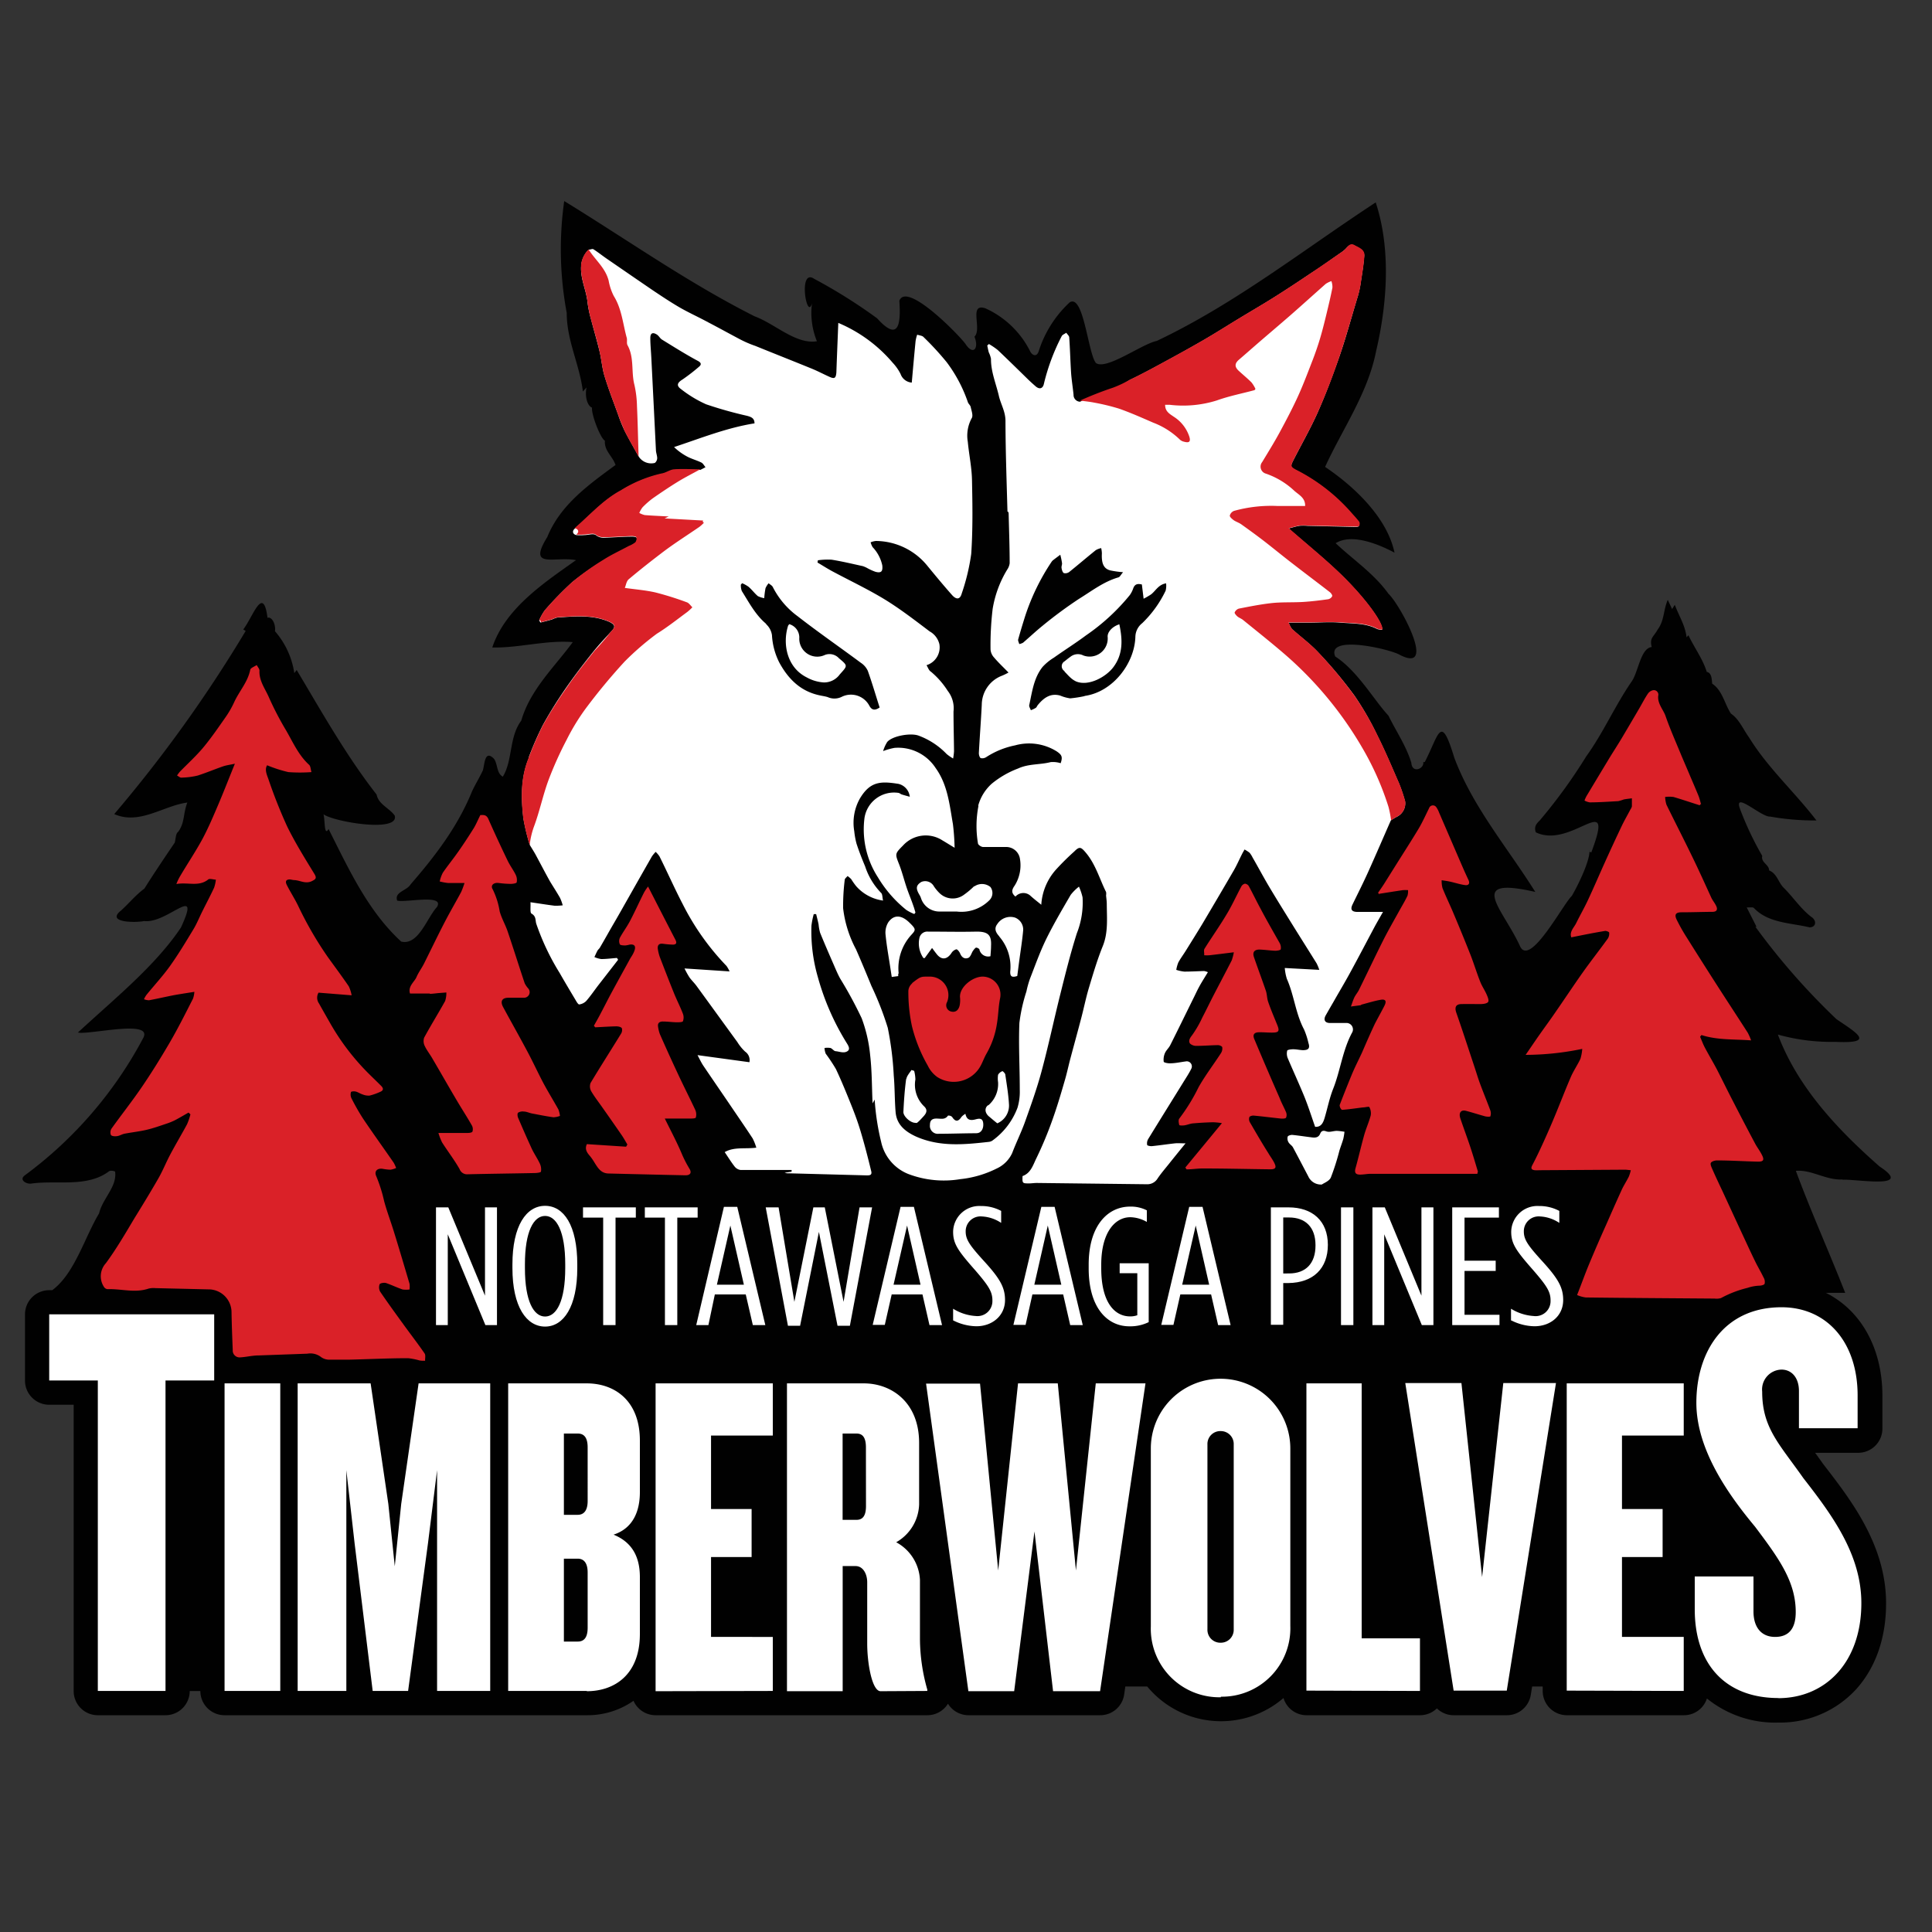 <svg id="Layer_1" data-name="Layer 1" xmlns="http://www.w3.org/2000/svg" xmlns:xlink="http://www.w3.org/1999/xlink" viewBox="0 0 300 300"><rect x="0" y="0" width="300" height="300" fill="#333333" stroke="none"/><defs><style>.cls-1{fill:none;}.cls-2{clip-path:url(#clip-path);}.cls-3{clip-path:url(#clip-path-2);}.cls-4{fill:#010101;}.cls-5{fill:#fff;}.cls-6{fill:#da2128;}</style><clipPath id="clip-path"><rect class="cls-1" x="-3.75" y="1.7" width="307.51" height="296.59"/></clipPath><clipPath id="clip-path-2"><rect class="cls-1" x="-3.75" y="1.71" width="307.51" height="296.59"/></clipPath></defs><g class="cls-2"><g class="cls-3"><path class="cls-4" d="M246.78,132.18V132c-.05.08,0,.13,0,.17"/><path class="cls-4" d="M286.08,183.19c2.05-.15,11.29,1.56,5.79-2.05-6.52-5.73-12.73-12.31-15.8-20.49a30.92,30.92,0,0,0,8.93,1.13c6.11.28,3.57-1.23.18-3.51a105.71,105.71,0,0,1-12.6-14.36l.17,0-1.52-3c.55,0,1-.07,1.12.09,2.23,2.35,5.69,2.29,8.64,3,.87,0,1.17-.81.47-1.48-1.75-1.24-3-3.22-4.56-4.74-.78-.83-1-2.15-2.19-2.62,0-.93-1.31-1.22-1.07-2.26a49.07,49.07,0,0,1-3.42-7.21c-1.19-3.07,3.3,1.25,4.66,1.11a39.54,39.54,0,0,0,7.18.6c-3.4-4.43-7.56-8.16-10.46-12.88-.91-1.24-1.54-2.85-2.82-3.71-1-1.53-1.32-3.6-2.91-4.65-.08-.54,0-1.8-1-1.85l.15,0c-.65-2.06-1.92-3.71-2.84-5.67-.15.17-.27.31-.29.32-.2-1.81-1.16-3.27-1.83-5.05-.2.33-.34.54-.41.67-.2-.42-.4-.83-.68-1.43-.72,1.66-.5,3.18-1.59,4.64-.56,1.06-1.29,1.26-.9,2.68-1.76.18-2.09,4-3.17,5.43-2.63,3.85-4.33,7.85-7,11.55a82,82,0,0,1-7.21,9.94c-.64.6-.89,1.07-.62,1.85,5.58,2.72,12.42-7,8.62,3.11a.52.52,0,0,1-.28-.11c-.08,1.77-1.86,5.36-2.75,6.88-1.36,1.27-6.42,10.95-8,7.89-2.67-5.91-8.57-11,2.33-8.51-4.25-6.8-9.68-13.13-12.57-20.82-2.13-7-2.34-3.7-4.6.66h0l-.22,0c.14,1.07-1.75,1.8-1.86.1-.79-2.61-2.37-4.89-3.55-7.31-2.18-2.32-4.83-7-8.27-9.19-1.42-3.46,8.5-1.15,10-.27,5.93,3.09.11-7.75-1.73-9.47-2.23-3.12-5.45-5.26-8.2-7.85,2.54-1.58,6.74.19,9.14,1.47-1.13-5.39-6.14-10.19-10.78-13.32,2.68-5.86,6.62-11.4,7.91-17.92,1.74-7.43,2.34-15.87-.05-23.15-11.31,7.41-21.81,15.73-34,21.51-2.3.46-7.87,4.61-9.45,3.42-1.23-1.52-1.89-10.71-4.06-9.42a17.6,17.6,0,0,0-4.83,7.63c-.27.8-.87.72-1.27.08A14.39,14.39,0,0,0,153,47.87c-2.64-.85-.46,3.24-1.69,4.41.75,1.8-.19,3-1.41,1.1-1.11-1.49-9.14-9.71-10.25-6.67.23,3.41,0,6.55-3.45,2.72a82.16,82.16,0,0,0-9.8-6.15c-2.5-1.66-1.12,6.58-.32,3.84a11.68,11.68,0,0,0,.77,5.87c-3.26.53-6.54-2.73-9.65-3.86-10.43-5.26-19.76-11.89-29.59-17.91A53.79,53.79,0,0,0,88,48.58c0,4.34,2,8,2.51,12.21.31-.34.42-.46.57-.64-.3,1.35.11,2.88.85,3.15-.13,1.09,1.35,4.84,2,5.13-.13,1.56,1.17,2.37,1.65,3.77-4.06,3-8.54,6.12-10.6,11.19-3.14,5.07,1.17,2.94,4.46,3.59-5,3.54-11,7.52-13,13.56,4,.11,8.41-1.18,12.5-.83-2.81,3.83-6.6,7.35-8,12.19-1.92,2.57-1.3,6.14-2.86,8.7-1-.54-.77-1.93-1.37-2.77-1.44-1.47-1.44.75-1.73,1.79-.51,1.1-1.16,2.14-1.67,3.23-2.22,5.47-5.67,10-9.55,14.47-.58,1-2.55,1.16-2.09,2.52,1.14.38,7.45-1.09,6.18,1-1.58,1.71-2.86,6-5.55,5.37-5.19-4.76-8.16-11.3-11.28-17.48-.72,1.24-.53-1.44-.79-2.29,1.57,1.17,11.82,2.91,11.06.2-.86-1.19-2.51-1.73-2.81-3.26h0c-4.69-6-8.46-12.73-12.41-19.34-.14.18-.26.33-.37.49a12.74,12.74,0,0,0-3-6.51c.14-1.12-.49-2.31-1.16-2.09-.68-5.23-2.28-.08-3.77,1.81l.38.23a211.31,211.31,0,0,1-20.41,28.44c3.92,1.74,7.64-1.31,11.35-1.79-.68,1.74-.37,3.17-1.44,4.56-.37.25-.35,1.06-.52,1.67-1.36,2-3.33,4.92-4.7,7.12-1.44,1.08-2.36,2.27-3.65,3.43-2.41,1.91,2.39,1.89,3.59,1.62,3.61.47,9-6.1,5.73,1-4,6-10.56,11.26-16,16.31,1.74.4,11.72-2.1,10.14.85A63.34,63.34,0,0,1,3.86,182.5c-1,.73.33,1.46,1.1,1.27,3.93-.52,8.52.64,11.91-1.85.19-.19.73-.14,1,0,.34,2.34-1.92,4.14-2.49,6.5-2.26,3.76-3.79,9.35-7.27,11.92H7.64a3.76,3.76,0,0,0-3.76,3.76v10.27a3.76,3.76,0,0,0,3.76,3.76h3.8v44.45a3.75,3.75,0,0,0,3.75,3.76H25.7a3.76,3.76,0,0,0,3.76-3.76h1.65a3.76,3.76,0,0,0,3.76,3.76H91.12a12.46,12.46,0,0,0,7.25-2.24,3.75,3.75,0,0,0,3.43,2.24H144a3.76,3.76,0,0,0,3.2-1.79,3.74,3.74,0,0,0,3.19,1.79h20.45a3.76,3.76,0,0,0,3.72-3.21l.18-1.25h3.4a14.87,14.87,0,0,0,21.16,1.79,3.74,3.74,0,0,0,3.59,2.67H220.5a3.78,3.78,0,0,0,2.62-1.06,3.73,3.73,0,0,0,2.61,1.06H234a3.75,3.75,0,0,0,3.7-3.16l.21-1.3h1.64v.7a3.76,3.76,0,0,0,3.76,3.76h18.17a3.74,3.74,0,0,0,3.57-2.6,16.83,16.83,0,0,0,11.14,3.74,16,16,0,0,0,12-5.14c3.06-3.37,4.68-8,4.68-13.37,0-9-5.4-16-9.77-21.64-.43-.61-.85-1.2-1.25-1.74h6.69a3.76,3.76,0,0,0,3.76-3.75v-5.09c0-7.48-3.4-13.32-8.78-16h3c-2.61-6.63-5.28-12.53-7.66-18.94,2.43-.23,4.73,1.51,7.29,1.33"/><polygon class="cls-5" points="67.7 187.48 69.61 187.48 75.31 201.19 75.31 187.48 77.17 187.48 77.17 205.76 75.37 205.76 69.53 191.66 69.53 205.76 67.7 205.76 67.7 187.48"/><path class="cls-5" d="M79.57,196.91v-.58c0-6,2.15-9.09,5.07-9.09s5,3.06,5,9.09v.58c0,6-2.13,9.08-5,9.08s-5.07-3.05-5.07-9.08m8.2,0v-.58c0-5.14-1.36-7.52-3.13-7.52s-3.13,2.38-3.13,7.52v.58c0,5.14,1.36,7.52,3.13,7.52s3.13-2.38,3.13-7.52"/><polygon class="cls-5" points="93.66 189.07 90.53 189.07 90.53 187.48 98.73 187.48 98.73 189.07 95.58 189.07 95.58 205.76 93.66 205.76 93.66 189.07"/><polygon class="cls-5" points="103.25 189.07 100.13 189.07 100.13 187.48 108.33 187.48 108.33 189.07 105.17 189.07 105.17 205.76 103.25 205.76 103.25 189.07"/><path class="cls-5" d="M112.41,187.4h2.07l4.36,18.36H116.9L115.8,201H111L110,205.76h-1.89Zm3.1,12.09-2.1-9.19-2.09,9.19Z"/><polygon class="cls-5" points="118.9 187.48 120.9 187.48 123.35 202.15 126.3 187.48 128.07 187.48 130.99 202.15 133.47 187.48 135.42 187.48 131.97 205.86 130.05 205.86 127.16 191.29 124.24 205.86 122.35 205.86 118.9 187.48"/><path class="cls-5" d="M139.84,187.4h2.07l4.37,18.36h-1.95L143.24,201h-4.78l-1.07,4.73h-1.88Zm3.1,12.09-2.09-9.19-2.1,9.19Z"/><path class="cls-5" d="M148,205.08v-1.86a7.54,7.54,0,0,0,3.51,1.13A2.32,2.32,0,0,0,154.1,202v-.06c0-1.33-.53-2.21-2.65-4.67-2.69-3.05-3.45-4.12-3.45-6v0a4.07,4.07,0,0,1,4.3-4,6.53,6.53,0,0,1,3.16.76v1.86a5.89,5.89,0,0,0-3-1,2.3,2.3,0,0,0-2.51,2.27v.05c0,1.23.56,2.09,2.69,4.44,2.59,2.82,3.42,4.21,3.42,6.22v0c0,2.45-2,4.07-4.45,4.07a8.21,8.21,0,0,1-3.6-.91"/><path class="cls-5" d="M161.7,187.4h2.06l4.37,18.36h-1.95L165.09,201h-4.78l-1.06,4.73h-1.89Zm3.1,12.09-2.1-9.19-2.09,9.19Z"/><path class="cls-5" d="M169.05,196.88v-.52c0-6,2.92-9,6.43-9a5.46,5.46,0,0,1,2.6.58v1.8a5.34,5.34,0,0,0-2.57-.73c-2.42,0-4.51,2.43-4.51,7.36v.58c0,5.17,2,7.46,4.48,7.46a3.21,3.21,0,0,0,1.12-.18v-6.53h-2.74v-1.54h4.51v9.14a6.51,6.51,0,0,1-3,.65c-3.46,0-6.32-2.92-6.32-9"/><path class="cls-5" d="M184.66,187.4h2.07l4.36,18.36h-1.94L188.06,201h-4.78l-1.07,4.73h-1.89Zm3.1,12.09-2.09-9.19-2.1,9.19Z"/><path class="cls-5" d="M197.34,187.48h2.74c3.72,0,6.11,2.11,6.11,5.82v0c0,3.66-2.27,5.88-6.11,5.93h-.82v6.48h-1.92Zm2.83,10.26c2.6,0,4.1-1.57,4.1-4.33v-.06c0-2.82-1.59-4.3-4.1-4.3h-.91v8.69Z"/><rect class="cls-5" x="208.23" y="187.48" width="1.92" height="18.28"/><polygon class="cls-5" points="213.11 187.48 215.03 187.48 220.72 201.19 220.72 187.48 222.58 187.48 222.58 205.76 220.78 205.76 214.94 191.66 214.94 205.76 213.11 205.76 213.11 187.48"/><polygon class="cls-5" points="225.5 187.48 232.75 187.48 232.75 189.07 227.41 189.07 227.41 195.76 232.25 195.76 232.25 197.35 227.41 197.35 227.41 204.16 232.84 204.16 232.84 205.76 225.5 205.76 225.5 187.48"/><path class="cls-5" d="M234.63,205.08v-1.86a7.61,7.61,0,0,0,3.51,1.13,2.32,2.32,0,0,0,2.63-2.35v-.06c0-1.33-.53-2.21-2.66-4.67-2.68-3.05-3.45-4.12-3.45-6v0a4.07,4.07,0,0,1,4.31-4,6.56,6.56,0,0,1,3.16.76v1.86a5.89,5.89,0,0,0-3-1,2.3,2.3,0,0,0-2.51,2.27v.05c0,1.23.56,2.09,2.69,4.44,2.59,2.82,3.42,4.21,3.42,6.22v0c0,2.45-1.95,4.07-4.46,4.07a8.21,8.21,0,0,1-3.6-.91"/><path class="cls-5" d="M25.7,214.36v48.21H15.19V214.36H7.64V204.09H33.26v10.27Zm9.17.45h8.65v47.76H34.87Zm33,47.76V228.29l-1.41,11.33-3.09,22.95h-5.5l-2.81-22.95-1.28-11.33v34.28H46.22V214.81H57.55l2.75,18.72,1,9.68,1-9.68L65,214.81H76.12v47.76Zm23.24,0H78.91V214.81H91.12c4.22,0,8.24,2.58,8.24,8.89v8c0,2.87-1,5.6-4.09,6.6,3,1.22,4.09,3.59,4.09,6.6v8.82c0,6.38-4,8.89-8.24,8.89m.13-37.86c0-1.58-.6-2.15-1.54-2.15H87.56v12.62h2.15c.94,0,1.54-.65,1.54-2.15Zm0,19.43c0-1.5-.6-2.15-1.54-2.15H87.56V254.9h2.15c.94,0,1.54-.57,1.54-2.15Zm10.55,18.43V214.81H120v8.1h-9.59v11.41h6.3v7.46h-6.3v12.4H120v8.39Zm34.94,0c-1.34,0-2.08-4.37-2.08-7.38v-9.54c0-1.22-.6-2.51-1.81-2.51h-2v19.43h-8.65V214.81h11.94c4.22,0,8.58,2.87,8.58,9.25v9.54a7,7,0,0,1-3.56,5.88,7,7,0,0,1,3.69,5.88v9.25a29.31,29.31,0,0,0,1.14,7.75v.21Zm-2.28-37.86c0-1.58-.54-2.15-1.47-2.15h-2.15V236H133c.93,0,1.47-.58,1.47-2.15Zm36.36,37.86h-7.3l-2.89-24.81-3.15,24.81h-7.11l-6.57-47.76h8.38L155,243.86l3.08-29.05h6.17l2.82,29.05,3.08-29.05h7.72Zm18.75.94a10.64,10.64,0,0,1-10.87-11V224.92a10.83,10.83,0,1,1,21.66,0v27.54a10.62,10.62,0,0,1-10.79,11m2-39.16a2,2,0,0,0-2-2.08,2,2,0,0,0-2.08,2.08V253a2,2,0,0,0,2.08,2.08,2,2,0,0,0,2-2.08Zm11.29,38.22V214.81h8.58V254.4h9.05v8.17Zm31.11,0h-8.25l-7.51-47.76h8.72l3.21,30.12,3.29-30.12h8.18Zm9.31,0V214.81h18.17v8.1h-9.59v11.41h6.31v7.46h-6.31v12.4h9.59v8.39Zm32.88,1.15c-8.12,0-13-5.1-13-13.79v-5.09h9.12v5.44c0,2.37,1.15,3.95,3.36,3.95s3.2-1.4,3.2-3.86c0-4.74-2.62-8.34-6.32-13.26-4.1-4.92-9.11-11.94-9.11-19.23,0-8,4.35-14.84,13.22-14.84,7.06,0,11.82,5.44,11.82,13.7v5.09h-9.11V216c0-2.1-1.15-3.33-2.71-3.33a3.09,3.09,0,0,0-3,3.42c0,5.62,2.63,8.08,6.4,13.44,4.44,5.7,9,11.85,9,19.4,0,9.22-5.59,14.76-12.9,14.76"/><path class="cls-5" d="M151.89,125.12a7.1,7.1,0,0,1,2.1-3.42,14.45,14.45,0,0,1,4.08-2.36c1.66-.77,3.42-.57,5.08-1a4,4,0,0,1,1.55.17c.34-1,.17-1.3-.62-1.84a8.11,8.11,0,0,0-6.46-.93,12.83,12.83,0,0,0-4.44,1.8,1.11,1.11,0,0,1-.89.18c-.19-.1-.31-.55-.29-.83.13-2.5.33-5,.45-7.48a4.85,4.85,0,0,1,3.15-4.49,8.88,8.88,0,0,0,1-.49c-.79-.81-1.56-1.53-2.24-2.33a2.06,2.06,0,0,1-.55-1.24,47.44,47.44,0,0,1,.33-6.32,17.08,17.08,0,0,1,2.25-6.08,2.25,2.25,0,0,0,.39-1c0-2.59-.1-5.18-.16-7.77a1.17,1.17,0,0,0-.09-.24h-.09c-.13-4.69-.3-9.39-.31-14.08,0-1.43-.68-2.52-1-3.78-.45-2-1.27-3.82-1.25-5.87a4.08,4.08,0,0,0-.34-1c-.1-.35-.16-.71-.24-1.07l.26-.23a11,11,0,0,1,1.37.93c1.57,1.49,3.11,3,4.66,4.52.38.37.78.73,1.18,1.08.63.57,1.18.42,1.34-.41a32.17,32.17,0,0,1,2.75-7.34c.11-.23.47-.35.71-.53.16.24.45.48.46.73.13,1.84.17,3.68.29,5.52.08,1.13.27,2.25.38,3.38a1.05,1.05,0,0,0,1,1.08,54.46,54.46,0,0,1,5.11-2A17.58,17.58,0,0,0,175.44,59c1.67-.79,3.3-1.67,4.92-2.55,2.18-1.18,4.35-2.37,6.49-3.61,1.88-1.09,3.72-2.26,5.58-3.39s3.56-2.11,5.31-3.21c2-1.25,3.95-2.55,5.9-3.86,1.57-1,3.12-2.13,4.67-3.2a4.43,4.43,0,0,0,.62-.51c.38-.4.78-.89,1.36-.55s1.61.65,1.54,1.65c-.1,1.37-.33,2.73-.54,4.09a14.64,14.64,0,0,1-.44,2.09c-1,3.27-1.86,6.55-3,9.77-1,2.84-2.06,5.66-3.28,8.4-1.13,2.52-2.51,4.92-3.76,7.38-.5,1-.42,1.06.52,1.56a28.45,28.45,0,0,1,8.38,6.53c.42.5.88,1,1.28,1.48a.73.73,0,0,1,0,.63c-.06.11-.37.12-.56.12L203,81.65a6.31,6.31,0,0,0-1.23,0c-.55.09-1.08.26-1.68.41,2.86,2.51,5.65,4.75,8.21,7.24,3.8,3.71,6.48,7.46,6.32,8.49a2.37,2.37,0,0,1-.76-.11c-1.81-.94-3.8-.83-5.74-1-1.59-.13-3.21,0-4.82,0H200.1a4,4,0,0,0,.51,1c1.39,1.25,2.92,2.36,4.17,3.72A68.66,68.66,0,0,1,210.3,108a45.71,45.71,0,0,1,3.58,6.23c1.22,2.43,2.27,4.94,3.36,7.44a24.71,24.71,0,0,1,.94,2.79,2.31,2.31,0,0,1-1.21,2.33,8.85,8.85,0,0,0-1,.6c-1.17,2.66-2.32,5.34-3.52,8-.77,1.72-1.63,3.4-2.45,5.1-.33.7-.12,1.08.68,1.11,1,0,2,0,3,0h1.07c-.5.89-.9,1.57-1.28,2.27-1.29,2.42-2.56,4.86-3.88,7.27-.83,1.52-1.72,3-2.58,4.52-.38.65-.76,1.31-1.15,2s-.14,1.18.64,1.19l2.5,0a1,1,0,0,1,1,1.4c-1.53,2.78-1.86,6-3,8.85-.57,1.45-.87,3-1.31,4.48-.23.77-.55,1.46-1.48,1.39-.55-1.57-1.05-3.14-1.66-4.66-.82-2-1.74-4-2.57-5.95a1.89,1.89,0,0,1-.11-1.19c0-.17.61-.24.94-.24.5,0,1,.12,1.5.14.89,0,1.13-.31.86-1.13a11.88,11.88,0,0,0-.68-2.09c-1.32-2.48-1.54-5.32-2.67-7.86a7.72,7.72,0,0,1-.32-1.68l5.36.29a7.26,7.26,0,0,0-.41-1c-1.18-1.9-2.38-3.79-3.56-5.69-1.3-2.1-2.61-4.19-3.87-6.31-.87-1.47-1.68-3-2.52-4.45a3.72,3.72,0,0,0-.47-.74,5.19,5.19,0,0,0-.78-.5c-.13.25-.28.48-.4.73-.41.81-.78,1.66-1.23,2.45q-2.44,4.2-4.93,8.39c-.85,1.41-1.73,2.81-2.6,4.21-.37.59-.79,1.15-1.12,1.76a5.43,5.43,0,0,0-.32,1.15,6.12,6.12,0,0,0,1.24.27c1,0,2.06-.06,3.09-.09a2.74,2.74,0,0,1,.58.18c-.48.79-.93,1.49-1.33,2.22s-.65,1.32-1,2c-1.17,2.38-2.33,4.75-3.52,7.12-.22.44-.63.78-.82,1.23a2.53,2.53,0,0,0-.19,1.32c0,.15.67.28,1,.26.81,0,1.61-.19,2.41-.29a.79.79,0,0,1,.87,1.14c-.37.75-.85,1.46-1.29,2.18-1.8,2.91-3.61,5.81-5.4,8.73a1.32,1.32,0,0,0-.16.91c0,.12.5.22.76.19,1.18-.12,2.36-.3,3.54-.43.47-.05,1,0,1.66,0-1,1.22-1.83,2.25-2.66,3.29-.58.72-1.18,1.42-1.69,2.18a1.85,1.85,0,0,1-1.64.88L161,183.69c-.38,0-.77.06-1.15.07-1.11,0-1.11,0-1.07-1.14,1.3-.46,1.63-1.73,2.15-2.77a57.36,57.36,0,0,0,2.38-5.66c.76-2.08,1.39-4.2,2-6.32.34-1.13.58-2.29.88-3.43.57-2.14,1.16-4.27,1.72-6.41.4-1.53.71-3.08,1.16-4.59.66-2.2,1.31-4.41,2.17-6.53s.63-4.34.62-6.53c0-.45-.07-.89-.11-1.34a1.53,1.53,0,0,0,0-.53c-1-2-1.62-4.3-3.14-6.1-.76-.91-1-1-1.8-.19A39.93,39.93,0,0,0,164,135a9,9,0,0,0-2.31,5.49c-.62-.51-1.19-.94-1.72-1.43a1.64,1.64,0,0,0-2.29.16c-.63-.52-.63-1-.14-1.68a5.93,5.93,0,0,0,.81-4.33,2.16,2.16,0,0,0-2.13-1.69c-1.19,0-2.38,0-3.56,0-.29,0-.78-.33-.8-.55a16.2,16.2,0,0,1,.08-5.85m56.83,50.62a9.91,9.91,0,0,1-.18,1.09c-.18.63-.42,1.23-.61,1.85a36.16,36.16,0,0,1-1.33,4.17c-.25.56-1.08.85-1.39,1.08a2.15,2.15,0,0,1-2.11-1.26c-.79-1.5-1.57-3-2.38-4.51-.16-.3-.53-.49-.69-.79a1.14,1.14,0,0,1-.13-.87c.07-.17.49-.29.74-.27,1,.1,2.06.27,3.08.39.53.06,1,0,1.24-.61.14-.32.37-.54.91-.34s1.1-.07,1.66-.07a9.65,9.65,0,0,1,1.19.14M155.17,145.4c-.46-.51-.89-1.15-.31-1.91a2.42,2.42,0,0,1,2.77-1,2,2,0,0,1,1.25,1.95c-.14,1.56-.39,3.11-.6,4.66-.11.82-.21,1.63-.32,2.45-.83.27-1.12.09-1.09-.7a7.15,7.15,0,0,0-1.7-5.42m-3.08,2c-.07-.15-.43-.33-.56-.27s-.35.34-.49.55-.33.83-.62,1c-.59.27-1.06,0-1.33-.65-.11-.27-.43-.68-.6-.65a1.34,1.34,0,0,0-.77.61c-.69,1-1.54,1.1-2.31.08-.2-.25-.39-.51-.68-.9l-1.14,1.57c-.09,0-.18,0-.2,0a4,4,0,0,1-.61-3.18,1.26,1.26,0,0,1,1.35-.93c2.51,0,5,.06,7.51,0,1.75,0,2.34.49,2.25,2.21,0,.56-.06,1.11-.09,1.61a1.39,1.39,0,0,1-1.71-1m-.51,28.49c-1.93,0-3.86.08-5.79.08a1.23,1.23,0,0,1-1.39-1.36c0-.62.24-1,1-1s1.32.22,1.81-.46a.82.82,0,0,1,.63.2c.5.78.95.78,1.46,0a2.58,2.58,0,0,1,.61-.48c.2,1,.8,1.07,1.55.87.52-.13,1.11-.28,1.21.57s-.31,1.55-1,1.57m-12.2-24.81a2.61,2.61,0,0,1,0,.42l-1,.13-.21-1.36c-.26-1.73-.58-3.45-.75-5.19a3.05,3.05,0,0,1,.42-1.93c.91-1.3,2.12-1.08,3.24,0s1.06,1.17.29,2a7.7,7.7,0,0,0-1.91,6m1.18,16.37c.06-.51.52-1,.8-1.44l.42.13a5.78,5.78,0,0,1,.19,1.35,4.66,4.66,0,0,0,1.33,4.14c.63.58.39,1.08-.07,1.58s-.64.71-1,1a.45.45,0,0,1-.29,0c-.73,0-1.87-1-1.83-1.71.08-1.72.2-3.43.43-5.13m12.75,4.13a4.36,4.36,0,0,0,1.52-3.61,3.91,3.91,0,0,1,0-1.14,1.28,1.28,0,0,1,.68-.56c.06,0,.41.32.44.52.22,1.52.48,3.05.57,4.58a3,3,0,0,1-1.81,3c-.46-.36-.82-.67-1.21-1-.68-.51-.85-1.31-.24-1.81m-2.08-34a2.07,2.07,0,0,1,2.47.12,1.57,1.57,0,0,1-.12,2,6.14,6.14,0,0,1-5.15,1.8c-.24,0-.48,0-.72,0H146a3,3,0,0,1-3-2.11,2.65,2.65,0,0,0-.23-.48c-.6-1-.53-1.49.29-2a1.54,1.54,0,0,1,1.95.67,6.34,6.34,0,0,0,.94,1.12,2.93,2.93,0,0,0,3.81.14,11.79,11.79,0,0,0,1.48-1.25M82.12,117.56a49.62,49.62,0,0,1,2.19-5A67.1,67.1,0,0,1,88,106.66c1.35-1.94,2.8-3.81,4.28-5.66.82-1,1.76-2,2.68-3,.64-.67.53-1-.31-1.42-2.63-1.16-5.38-.87-8.11-.69a4.17,4.17,0,0,0-.81.3c-.59.17-1.19.32-1.79.48l-.22-.32a8.13,8.13,0,0,1,.87-1.56,52.33,52.33,0,0,1,4.28-4.4A41.57,41.57,0,0,1,93.75,87c1.25-.8,2.62-1.43,3.94-2.14a4.1,4.1,0,0,0,1-.56.91.91,0,0,0,.17-.78c0-.12-.46-.2-.7-.19-1.45,0-2.9.13-4.35.17a1.87,1.87,0,0,1-1.29-.41c-.39-.29-1.19,0-1.8,0a7,7,0,0,1-1.21,0c-.59-.12-.71-.63-.26-1,2.34-2,4.39-4.41,7.17-5.88a20.47,20.47,0,0,1,6.34-2.61c.68-.1,1.31-.59,2-.64,1.32-.1,2.66,0,4,0l.79-.41c-.21-.25-.38-.6-.65-.73-.69-.34-1.45-.54-2.13-.89a8.93,8.93,0,0,1-2.1-1.51c4.17-1.38,8.19-3,12.49-3.68,0-.83-.55-1-1.15-1.17a62.38,62.38,0,0,1-6.36-1.79,18.49,18.49,0,0,1-3.89-2.35c-.77-.55-.6-1,.23-1.51A28.5,28.5,0,0,0,108.48,57c.51-.4.42-.69-.19-1-1.86-1-3.68-2.15-5.5-3.27-.31-.19-.49-.6-.81-.79-.65-.4-1-.2-1,.56,0,1,.11,2.06.16,3.1q.36,7.13.71,14.25c0,.44.2.88.2,1.32a1,1,0,0,1-.36.71,2.3,2.3,0,0,1-2.52-1c-.73-1.34-1.5-2.66-2.18-4a21.35,21.35,0,0,1-1-2.48c-.72-2-1.49-3.95-2.11-6-.38-1.23-.47-2.55-.77-3.81-.41-1.71-.92-3.41-1.36-5.12A17.18,17.18,0,0,1,91.24,47c-.18-1.93-1.15-3.71-1-5.72a3.88,3.88,0,0,1,1.18-2.51c.24,0,.56-.17.72-.07.72.46,1.39,1,2.09,1.48,2.43,1.67,4.85,3.34,7.29,5,1.32.88,2.64,1.76,4,2.55s3,1.53,4.43,2.31c1.69.88,3.35,1.8,5,2.67.75.39,1.54.73,2.33,1,2.88,1.17,5.77,2.31,8.64,3.48,1,.4,1.91.89,2.87,1.32.81.37,1,.2,1.08-.66.09-2.57.2-5.13.3-7.71a22.54,22.54,0,0,1,8.45,6.19,7.39,7.39,0,0,1,1.22,1.74,2,2,0,0,0,1.74,1.34c.19-2.15.38-4.3.59-6.44a5.53,5.53,0,0,1,.25-1c.35.12.8.14,1,.38A44.62,44.62,0,0,1,147,56.24a22.3,22.3,0,0,1,3.29,6.21c.09.27.39.48.44.75.12.57.41,1.33.16,1.73a5.67,5.67,0,0,0-.61,3.68c.19,2,.61,3.94.65,5.91.08,3.84.14,7.68-.12,11.5a32.54,32.54,0,0,1-1.47,6.13c-.25.93-.8,1-1.46.3-1.34-1.51-2.63-3.07-3.91-4.63A10.39,10.39,0,0,0,136,84a3,3,0,0,0-.81.21,3.12,3.12,0,0,0,.31.75A5.89,5.89,0,0,1,137,87.79c.1.92-.14,1.24-1.05,1a8.12,8.12,0,0,1-1.25-.56,4.17,4.17,0,0,0-.72-.32c-1.61-.35-3.22-.74-4.84-1A10.87,10.87,0,0,0,127,87l-.06.35c.77.45,1.51.93,2.29,1.35,2.74,1.47,5.57,2.8,8.22,4.42,2.4,1.48,4.65,3.22,6.9,4.92a3.07,3.07,0,0,1,1.52,2,2.9,2.9,0,0,1-2,3.25c.23.37.36.82.67,1a12.81,12.81,0,0,1,2.63,3,4.35,4.35,0,0,1,.89,3.19c0,2.06.06,4.11.08,6.17a9.46,9.46,0,0,1-.14,1.13,7.4,7.4,0,0,1-1-.69,11.61,11.61,0,0,0-4.41-2.88c-1.23-.42-4,.05-4.82,1a5.67,5.67,0,0,0-.64,1.42,9.76,9.76,0,0,1,1.77-.5,6.94,6.94,0,0,1,6.38,3.12c1.88,2.61,2.16,5.7,2.69,8.72a36.19,36.19,0,0,1,.26,3.67c-.77-.46-1.3-.8-1.85-1.12a4.77,4.77,0,0,0-6.17.78c-1.28,1.29-1.24,1.28-.56,3,.46,1.21.77,2.47,1.19,3.69.32.92.7,1.81,1,2.71.12.32.21.66.31,1l-.18.23a7.12,7.12,0,0,1-1.23-.63,18.91,18.91,0,0,1-4.41-5.06,13.72,13.72,0,0,1-2.12-9,4.64,4.64,0,0,1,5.25-4.13c.19,0,.36.18.55.25.4.13.8.23,1.26.36a2.3,2.3,0,0,0-1.75-2c-2.73-.43-4.39-.43-6,2.28a7.69,7.69,0,0,0-.87,5.08A12.14,12.14,0,0,0,133,131c.39,1.2.85,2.37,1.34,3.54a10.6,10.6,0,0,0,2.48,4.11c.22.2.18.69.3,1.19a6.76,6.76,0,0,1-4.17-2.23,10.66,10.66,0,0,1-.77-1.09,3.87,3.87,0,0,0-.57-.49c-.16.2-.43.38-.44.59a32.7,32.7,0,0,0-.25,4.41,17.87,17.87,0,0,0,2,6.38c.83,1.89,1.62,3.8,2.4,5.7a48,48,0,0,1,2.53,6.48,49.24,49.24,0,0,1,.93,7.4c.17,1.89.13,3.8.29,5.7s1.42,3,3.21,3.81c3.7,1.62,7.47,1.23,11.27.81a1.22,1.22,0,0,0,.63-.26A11.06,11.06,0,0,0,158,172a8.69,8.69,0,0,0,.35-2.79c0-3.46-.2-6.92-.06-10.36a25.86,25.86,0,0,1,1.09-4.89,15.48,15.48,0,0,1,.56-2c.8-2.05,1.54-4.14,2.5-6.11,1.16-2.36,2.5-4.63,3.82-6.9a7,7,0,0,1,1.28-1.27,8.54,8.54,0,0,1,.56,1.66,13,13,0,0,1-.88,5.56c-1,3.14-1.79,6.34-2.59,9.54-1,4-1.84,8-2.9,11.92-.71,2.65-1.64,5.24-2.56,7.82-.59,1.65-1.38,3.23-2,4.87a4.89,4.89,0,0,1-2.41,2.4,16.42,16.42,0,0,1-5.66,1.65,15.52,15.52,0,0,1-8.08-.81,6.94,6.94,0,0,1-4.2-5,37.09,37.09,0,0,1-1-6.55c-.1.18-.16.3-.33.59-.11-2.61-.09-5-.37-7.46a22.54,22.54,0,0,0-1.32-5.76,63.33,63.33,0,0,0-3.34-6.16c-.34-.62-.62-1.27-.9-1.92-.75-1.72-1.5-3.44-2.21-5.18a7.2,7.2,0,0,1-.24-1.31c-.11-.54-.25-1.07-.38-1.6l-.37,0a12.47,12.47,0,0,0-.36,1.8,25.58,25.58,0,0,0,1,8,39,39,0,0,0,4.34,10c.28.47.8,1.13.25,1.49s-1.21.06-1.81,0c-.3,0-.53-.41-.83-.5a2.9,2.9,0,0,0-.92,0,2.76,2.76,0,0,0,.19.89A27,27,0,0,1,129.8,166c.89,1.89,1.67,3.82,2.45,5.76.52,1.3,1,2.61,1.41,4,.6,2,1.11,4,1.62,6.09.18.69-.32.67-.81.66l-12-.32a1.58,1.58,0,0,1-.63-.09l1.08-.16v-.27c-2.65,0-5.3,0-7.95,0a1.42,1.42,0,0,1-.89-.52c-.54-.69-1-1.44-1.55-2.25,1.47-.85,3.16-.46,4.91-.69a8.15,8.15,0,0,0-.57-1.44c-1.17-1.78-2.38-3.53-3.57-5.29-1.36-2-2.74-4-4.09-6-.32-.48-.56-1-.9-1.64l8.06,1.1a1.6,1.6,0,0,0-.66-1.64,7.15,7.15,0,0,1-1.22-1.5c-2.11-2.89-4.21-5.8-6.32-8.69-.35-.48-.79-.89-1.13-1.37a14.07,14.07,0,0,1-.75-1.36l7,.46a5,5,0,0,0-.48-.85,39.17,39.17,0,0,1-6.8-9.6c-1.27-2.44-2.4-5-3.61-7.42a3.79,3.79,0,0,0-.59-.69,5.53,5.53,0,0,0-.58.7q-1.8,3.15-3.58,6.3c-.76,1.34-1.51,2.68-2.28,4s-1.46,2.57-2.21,3.85c-.1.18-.28.31-.38.48-.18.33-.32.67-.48,1a3.77,3.77,0,0,0,1.06.31c.81,0,1.62-.11,2.44-.17l.18.28-3.06,3.94c-.63.82-1.21,1.68-1.89,2.46a1.86,1.86,0,0,1-1.09.54c-.17,0-.42-.43-.58-.71-.83-1.39-1.66-2.78-2.46-4.18a37.48,37.48,0,0,1-3.63-7.65c-.16-.53,0-1.15-.73-1.56-.27-.15-.12-1-.17-1.77,1.33.19,2.54.39,3.75.54a8.93,8.93,0,0,0,1.26-.06,6.93,6.93,0,0,0-.43-1.18c-.48-.84-1-1.64-1.52-2.49-.79-1.41-1.53-2.85-2.3-4.27-.27-.48-.57-.94-.85-1.41a33.06,33.06,0,0,1-1-4.13c-.37-3.2-.43-6.41.87-9.47M118.94,96.9a2.85,2.85,0,0,1,.93,1.73,10.69,10.69,0,0,0,1.13,4.23c1.4,2.58,3.32,4.5,6.31,5.12.4.09.81.14,1.2.26a2.56,2.56,0,0,0,2.24-.06A3.23,3.23,0,0,1,135,109.6c.31.55.73.85,1.59.26-.6-1.86-1.16-3.8-1.84-5.7a3,3,0,0,0-1.09-1.25c-3.27-2.43-6.63-4.75-9.84-7.25A12.73,12.73,0,0,1,120,91.15c-.12-.24-.43-.39-.65-.58a3.12,3.12,0,0,0-.48.76,12.77,12.77,0,0,0-.2,1.55,3.45,3.45,0,0,1-1-.32c-.51-.44-.92-1-1.43-1.44a5.1,5.1,0,0,0-1-.56l-.2.22a2.5,2.5,0,0,0,.15,1c1.13,1.79,2.11,3.7,3.8,5.11m3.35.33a1.73,1.73,0,0,1,.22-.3,2.15,2.15,0,0,1,1.55,2.23,2.79,2.79,0,0,0,4,2.54,2,2,0,0,1,2.17.53c1.41,1.18,1.34,1.14.12,2.5a3,3,0,0,1-2.47,1.25,6.25,6.25,0,0,1-2.67-.79c-3.13-1.57-3.75-5.28-2.89-8m46.08,10.88c4.37-.63,7.73-5.06,7.85-9.18a2.78,2.78,0,0,1,1.07-2.12A17.47,17.47,0,0,0,181,91.72a3.15,3.15,0,0,0,.07-1.14c-1.21.2-1.62,1.18-2.35,1.73a12.6,12.6,0,0,1-1.14.66l-.27-2.21c-.76-.19-1.14,0-1.36.65a4,4,0,0,1-.52,1,32.14,32.14,0,0,1-6.78,6.24c-1.63,1.22-3.36,2.3-5,3.47a8,8,0,0,0-1.76,1.44c-1.37,1.72-1.62,3.87-2.07,5.93-.05.24.16.53.25.79a4.4,4.4,0,0,0,.76-.36c.14-.09.2-.29.31-.43.94-1.15,2-1.9,3.49-1.48a6.34,6.34,0,0,0,1.54.43,18.75,18.75,0,0,0,2.21-.34m-3.06-3.88a.88.88,0,0,1,0-1.54c.29-.24.59-.48.9-.7a1.86,1.86,0,0,1,2-.2A2.81,2.81,0,0,0,172,98.94c-.09-.75.68-1.64,1.81-2,.51,2.39.6,4.63-.94,6.67-1.13,1.5-3.82,3-5.76,2.21a3.42,3.42,0,0,1-.91-.62c-.33-.29-.61-.64-.93-.94M167.53,93c2-1.23,3.85-2.69,6.15-3.35.22-.06.36-.4.71-.8a15.19,15.19,0,0,1-2-.28c-1-.27-1.37-1.06-1.29-2.63a4,4,0,0,0-.11-.83,2.82,2.82,0,0,0-.84.32c-1.38,1.11-2.72,2.26-4.1,3.37a1,1,0,0,1-.85.19c-.2-.09-.31-.48-.36-.77s.1-.53.07-.78a11.22,11.22,0,0,0-.27-1.3c-.49.37-.82.61-1.15.87a1.22,1.22,0,0,0-.23.27,34.18,34.18,0,0,0-4.1,8.47c-.37,1.18-.73,2.36-1.06,3.55-.05.2.11.47.17.71a2.06,2.06,0,0,0,.59-.21c1-.86,2-1.8,3-2.61A67.36,67.36,0,0,1,167.53,93"/><path class="cls-6" d="M54.61,154.55l-5.15-.41a1.54,1.54,0,0,0,.07,1.67c.59,1.06,1.19,2.11,1.79,3.16A36.52,36.52,0,0,0,57,166.46c.72.73,1.48,1.44,2.2,2.17.35.35.37.69-.14.9a9.4,9.4,0,0,1-1.66.59,2.36,2.36,0,0,1-1.1-.18c-.37-.11-.69-.35-1.05-.44s-.73,0-.75.07a1.37,1.37,0,0,0,.05.92,34.1,34.1,0,0,0,1.84,3.23c1.54,2.29,3.15,4.52,4.72,6.79a4.83,4.83,0,0,1,.4.86,3.6,3.6,0,0,1-.87.26,7.6,7.6,0,0,1-1.24-.14c-.81-.11-1.3.35-1,1.09a23.11,23.11,0,0,1,1.25,3.94c.45,1.66,1.07,3.27,1.57,4.92.81,2.62,1.59,5.26,2.37,7.9a3.29,3.29,0,0,1,0,.89,3.82,3.82,0,0,1-1.07,0c-.87-.29-1.69-.7-2.57-1-.29-.09-.88,0-1,.18a1.41,1.41,0,0,0,.07,1.14c1.18,1.74,2.42,3.44,3.66,5.15,1.08,1.49,2.21,2.95,3.25,4.46.19.27.06.75.08,1.14-.3,0-.61,0-.91-.06a9.79,9.79,0,0,0-1.73-.34c-3.1,0-6.19.16-9.28.23-1,0-2,0-2.95,0a2.15,2.15,0,0,1-1.25-.38,2.7,2.7,0,0,0-2.16-.55l-7.55.27c-1,0-1.92.25-2.88.3a1.06,1.06,0,0,1-1.16-1.14c-.08-2-.16-4-.19-6a3.57,3.57,0,0,0-3.31-3.41l-8.52-.2a3.17,3.17,0,0,0-1.07.08c-2.12.71-4.25,0-6.38.08a.79.79,0,0,1-.57-.42,3,3,0,0,1,.34-3.61c1.61-2.19,3-4.57,4.38-6.89,1.29-2.09,2.57-4.18,3.79-6.31.69-1.21,1.2-2.51,1.86-3.74.83-1.56,1.74-3.08,2.58-4.64a9.84,9.84,0,0,0,.52-1.53l-.29-.28c-.69.39-1.38.8-2.08,1.17a9.57,9.57,0,0,1-1.28.53c-1.08.36-2.15.75-3.26,1s-2.22.37-3.32.58c-.4.08-.77.33-1.17.38s-.83,0-.95-.19a1.09,1.09,0,0,1,.11-1c1.53-2.14,3.17-4.21,4.66-6.39s2.91-4.47,4.26-6.77,2.51-4.63,3.72-7a3.83,3.83,0,0,0,.21-1.06c-1.16.19-2.2.34-3.23.53-1.27.25-2.53.54-3.8.78a2.32,2.32,0,0,1-.79-.16,3.86,3.86,0,0,1,.37-.66c1.2-1.48,2.51-2.89,3.62-4.43,1.31-1.83,2.47-3.76,3.63-5.68.56-.9.95-1.9,1.43-2.86.61-1.23,1.26-2.45,1.84-3.7a5.58,5.58,0,0,0,.27-1.24c-.42,0-1-.23-1.22,0-1.47,1.14-3.11.36-4.91.68A7.87,7.87,0,0,1,28,136c1.14-1.93,2.39-3.79,3.45-5.75.92-1.72,1.68-3.53,2.45-5.33.85-2,1.63-4,2.57-6.33-.73.16-1.3.23-1.84.41-1.32.46-2.6,1-3.94,1.43a12,12,0,0,1-2.55.32c-.21,0-.43-.22-.65-.33a6.46,6.46,0,0,1,.44-.59c1.21-1.24,2.5-2.41,3.61-3.73,1.25-1.5,2.35-3.11,3.47-4.71A15,15,0,0,0,36.38,109c.77-1.68,2.09-3.08,2.48-5,.06-.3.66-.49,1-.73.16.3.45.6.43.89-.07,1.6.92,2.83,1.49,4.18a48.83,48.83,0,0,0,2.67,5.12c1.06,1.84,1.92,3.82,3.55,5.3.23.21.23.68.36,1.13a23.71,23.71,0,0,1-3.59,0,20.87,20.87,0,0,1-3.29-1.06c-.4.62-.08,1.4.17,2.07a78,78,0,0,0,2.94,7.43c1.25,2.55,2.78,5,4.24,7.39.39.65.18.81-.4,1.1-1,.48-1.82-.12-2.72-.16-.27,0-.53-.11-.8-.1-.7.05-.53.56-.35.91.54,1.06,1.2,2.08,1.72,3.15a55.82,55.82,0,0,0,4.63,8c1.09,1.51,2.2,3,3.25,4.54a5.42,5.42,0,0,1,.44,1.39m209.54-29.66c-.13-.44-.23-.9-.4-1.32-.41-1-.84-2-1.27-3-.52-1.25-1.07-2.49-1.59-3.75-.78-1.89-1.61-3.76-2.27-5.68-.37-1-1.26-1.9-1.12-3.11a.7.7,0,0,0-.76-.86,1.29,1.29,0,0,0-.85.55c-.48.71-.87,1.48-1.3,2.22-.88,1.51-1.76,3-2.66,4.52-.69,1.17-1.44,2.3-2.14,3.46q-1.72,2.85-3.43,5.7a5.37,5.37,0,0,0-.31.69,2.64,2.64,0,0,0,.8.28c1.49,0,3-.11,4.46-.19a7.31,7.31,0,0,0,.84-.26c.41-.08.84-.12,1.26-.18,0,.42,0,.84,0,1.26a1.51,1.51,0,0,1-.23.48c-.45.86-.94,1.7-1.36,2.58q-1.37,2.88-2.68,5.79c-.85,1.88-1.66,3.78-2.53,5.64-.57,1.23-1.25,2.41-1.85,3.63-.35.71-1.08,1.34-.76,2.21,1.83-.37,3.55-.72,5.28-1,.19,0,.59.15.6.26a1.46,1.46,0,0,1-.19.9c-1.28,1.78-2.64,3.5-3.91,5.29-1.45,2.05-2.83,4.14-4.26,6.2-.75,1.1-1.54,2.17-2.31,3.26s-1.42,2.06-2.3,3.34a43.79,43.79,0,0,0,8.79-.93,7.12,7.12,0,0,1-.28,1.54c-.43.91-1,1.75-1.43,2.68-.9,2.07-1.7,4.18-2.57,6.26-.54,1.31-1.11,2.61-1.7,3.91s-1.14,2.46-1.77,3.66c-.26.5-.16.71.36.79a5.54,5.54,0,0,0,.71,0l13.32-.08c.25,0,.51.05.9.08a6.16,6.16,0,0,1-.31,1c-.34.68-.76,1.32-1.08,2-.84,1.83-1.65,3.68-2.46,5.52-.9,2-1.81,4.1-2.67,6.17-.61,1.47-1.15,3-1.82,4.69a4.94,4.94,0,0,0,1.35.38c6.68.08,13.35.12,20,.17a2.4,2.4,0,0,0,1-.08,17,17,0,0,1,4.11-1.58,6.53,6.53,0,0,1,1.81-.34c.28,0,.77-.1.85-.3a1.33,1.33,0,0,0-.18-1c-.38-.8-.84-1.56-1.23-2.35-.56-1.14-1.1-2.3-1.63-3.45-1.18-2.53-2.34-5.06-3.51-7.59-.53-1.12-1.06-2.24-1.56-3.38-.14-.32-.36-.77-.24-1s.62-.38.95-.38c2.13,0,4.25.14,6.38.19.81,0,1-.24.62-1s-.76-1.2-1.09-1.83q-1.71-3.21-3.38-6.47c-.86-1.65-1.67-3.33-2.53-5-.6-1.14-1.27-2.25-1.87-3.39-.29-.54-.5-1.13-.75-1.7l.21-.27c2.47.8,5,.63,7.71.83a8.82,8.82,0,0,0-.52-1.19c-1.58-2.46-3.19-4.91-4.77-7.37s-3.1-4.86-4.63-7.3a29.06,29.06,0,0,1-1.66-2.93c-.36-.78-.08-1.09.75-1.1,1.61,0,3.21-.06,4.82-.07.62,0,.85-.31.62-.84s-.58-.9-.8-1.38c-1-2.19-2-4.41-3.07-6.59-1.27-2.62-2.6-5.2-3.88-7.82a4.64,4.64,0,0,1-.21-1.21,5.52,5.52,0,0,1,1.29,0c1.36.4,2.71.86,4.07,1.29l.23-.25m-50,14c1.23-.19,2.45-.39,3.68-.57a7.24,7.24,0,0,1,.81,0,2.59,2.59,0,0,1-.08.85c-.32.69-.71,1.35-1.08,2-.88,1.6-1.8,3.18-2.63,4.81-1.3,2.58-2.54,5.21-3.82,7.81-.21.43-.54.79-.74,1.22s-.35.92-.52,1.38l1.51-.2c.05,0,.09-.09.15-.1,1-.26,2-.58,3-.75.73-.11.9.22.55.92-.48.95-1,1.86-1.49,2.81-.7,1.48-1.36,3-2,4.48-.51,1.1-1.06,2.17-1.53,3.28q-1,2.42-1.94,4.87a1,1,0,0,0,.35.74c1.09-.08,2.18-.25,3.26-.38.35,0,.94-.18,1-.05a2,2,0,0,1,.22,1.27c-.26,1-.71,2-1,3-.49,1.75-.89,3.52-1.38,5.28-.17.64.06.92.66.93s1.13-.12,1.69-.12q6.84,0,13.68,0c1,0,2,0,2.91,0,0-.2.1-.3.07-.37-.4-1.34-.8-2.69-1.24-4s-1-2.81-1.48-4.24c-.29-.88.11-1.38.88-1.17,1,.26,2,.59,3,.86.25.06.74.07.78,0a1.45,1.45,0,0,0,0-.92c-.51-1.38-1.08-2.75-1.59-4.13-.35-.94-.63-1.91-.95-2.86-.91-2.73-1.79-5.46-2.74-8.17-.3-.86-.09-1.35.81-1.36s2,0,2.94,0c.42,0,1-.07,1.18-.32s-.08-.83-.25-1.22c-.31-.69-.76-1.33-1-2-.53-1.34-.95-2.73-1.47-4.07-.85-2.15-1.72-4.27-2.62-6.4-.55-1.33-1.19-2.63-1.74-4a4.39,4.39,0,0,1-.13-1.22c.43.07.87.12,1.3.22.79.17,1.57.44,2.37.54.52.06.75-.25.49-.81-.52-1.09-1-2.21-1.48-3.32l-3.09-7.16a3.54,3.54,0,0,0-.46-.86.63.63,0,0,0-1.09.22c-.5,1-1,2.12-1.59,3.12-1.15,1.92-2.37,3.8-3.56,5.7l-1.88,3c-.29.44-.59.87-.89,1.31.09.1.17.2.26.29M217,126.77a2.31,2.31,0,0,0,1.21-2.33,24.71,24.71,0,0,0-.94-2.79c-1.09-2.5-2.14-5-3.36-7.44A45.71,45.71,0,0,0,210.3,108a68.66,68.66,0,0,0-5.52-6.64c-1.25-1.36-2.78-2.47-4.17-3.72a4,4,0,0,1-.51-1h3.24c1.61,0,3.23-.11,4.82,0,1.94.16,3.93.05,5.74,1a2.37,2.37,0,0,0,.76.11c.16-1-2.52-4.78-6.32-8.49-2.56-2.49-5.35-4.73-8.21-7.24.6-.15,1.13-.32,1.68-.41a6.31,6.31,0,0,1,1.23,0l7.46.15c.19,0,.5,0,.56-.12a.73.73,0,0,0,0-.63c-.4-.52-.86-1-1.28-1.48A28.45,28.45,0,0,0,201.37,73c-.94-.5-1-.59-.52-1.56,1.25-2.46,2.63-4.86,3.76-7.38,1.22-2.74,2.32-5.56,3.28-8.4,1.1-3.22,2-6.5,3-9.77a14.64,14.64,0,0,0,.44-2.09c.21-1.36.44-2.72.54-4.09.07-1-.88-1.27-1.54-1.65s-1,.15-1.36.55a4.43,4.43,0,0,1-.62.51c-1.55,1.07-3.1,2.15-4.67,3.2-1.95,1.31-3.91,2.61-5.9,3.86-1.75,1.1-3.54,2.14-5.31,3.21s-3.7,2.3-5.58,3.39c-2.14,1.24-4.31,2.43-6.49,3.61-1.62.88-3.25,1.76-4.92,2.55a17.58,17.58,0,0,1-2.66,1.26,54.46,54.46,0,0,0-5.11,2c.73.11,1.47.17,2.2.32a33.58,33.58,0,0,1,3.87.94c1.79.63,3.54,1.41,5.29,2.17a12.1,12.1,0,0,1,4.16,2.65,1.38,1.38,0,0,0,.63.31c.79.22,1.06,0,.82-.78a5.82,5.82,0,0,0-2.4-3.09c-.6-.42-1.37-.8-1.36-1.86.29,0,.51,0,.74,0a17.53,17.53,0,0,0,7.26-.67c1.91-.69,3.92-1.08,5.89-1.61,0,0,.06-.09.14-.19a5.22,5.22,0,0,0-.61-1c-.64-.64-1.34-1.21-2-1.82s-.63-1.15.06-1.73c1-.86,2-1.74,3-2.61,1.61-1.39,3.23-2.76,4.83-4.15,1.89-1.65,3.74-3.33,5.63-5a3.78,3.78,0,0,1,.88-.43,2.87,2.87,0,0,1,.16,1c-.26,1.34-.58,2.67-.9,4s-.66,2.7-1.05,4c-.32,1.07-.69,2.13-1.09,3.18-.74,1.9-1.45,3.81-2.29,5.66s-1.85,3.77-2.85,5.62c-.85,1.57-1.8,3.1-2.73,4.64a1.13,1.13,0,0,0,.59,1.8A12.26,12.26,0,0,1,201,76.23c.73.64,1.7,1.09,1.66,2.34-1.42,0-2.83,0-4.25,0a21.58,21.58,0,0,0-6.79.76,1.08,1.08,0,0,0-.66.74c0,.22.37.53.63.72s.81.38,1.16.63c1.16.83,2.31,1.66,3.44,2.53,1.53,1.18,3,2.4,4.54,3.58,1.92,1.49,3.86,2.94,5.78,4.43.18.14.41.48.35.62a.9.9,0,0,1-.63.47c-1.29.18-2.59.34-3.88.42-1.67.1-3.35,0-5,.19s-3.33.52-5,.85a1.07,1.07,0,0,0-.64.61c0,.15.26.46.47.63s.58.31.83.51c2.16,1.76,4.35,3.49,6.46,5.31a57.17,57.17,0,0,1,12.14,14.68,44.4,44.4,0,0,1,4,9.06,17.44,17.44,0,0,1,.4,2.06,8.85,8.85,0,0,1,1-.6M66.73,154.32c.47,0,.94-.08,1.42-.12l1.16-.09a4,4,0,0,1-.19,1.33c-1.06,1.91-2.22,3.77-3.26,5.69a1.71,1.71,0,0,0,.11,1.32c.33.69.83,1.3,1.22,2,1.26,2.14,2.48,4.3,3.75,6.44.75,1.28,1.58,2.54,2.31,3.83a1.21,1.21,0,0,1,.11,1c-.14.21-.67.21-1,.21-1.35,0-2.7,0-4.28,0a9.06,9.06,0,0,0,.57,1.47c.89,1.4,1.91,2.71,2.72,4.15a1.23,1.23,0,0,0,1.27.79c3.45-.08,6.91-.12,10.36-.19.36,0,1-.08,1-.23a2.1,2.1,0,0,0-.18-1.25c-.41-.87-1-1.69-1.37-2.57-.69-1.49-1.34-3-2-4.53-.1-.24-.14-.68,0-.79a1.3,1.3,0,0,1,.88-.18c.43,0,.85.22,1.28.3,1.11.21,2.22.44,3.34.59a3.38,3.38,0,0,0,1-.21,4.18,4.18,0,0,0-.24-1c-.76-1.37-1.59-2.71-2.33-4.09-.83-1.57-1.57-3.19-2.4-4.75-1.26-2.38-2.59-4.72-3.87-7.09-.48-.91-.11-1.45.9-1.42.77,0,1.54,0,2.3,0a.87.87,0,0,0,.7-1.46,3.52,3.52,0,0,1-.54-.8c-.9-2.68-1.74-5.38-2.65-8.06-.36-1.05-.93-2-1.23-3.09a12,12,0,0,0-1.08-3.42c-.38-.6.11-1.06.85-1a15.85,15.85,0,0,0,1.95.15c.32,0,.89-.09.92-.24a1.83,1.83,0,0,0-.15-1.17c-.37-.76-.9-1.45-1.26-2.21q-1.55-3.21-3-6.48c-.33-.74-.89-.57-1.23-.59-.38.75-.64,1.39-1,2-.78,1.25-1.59,2.49-2.44,3.7s-1.63,2.15-2.39,3.26a5.41,5.41,0,0,0-.48,1.35,8.35,8.35,0,0,0,1.29.24c.82,0,1.65,0,2.56,0a13.46,13.46,0,0,1-.52,1.4c-.86,1.6-1.78,3.17-2.61,4.78-1.09,2.11-2.11,4.24-3.17,6.36-.36.71-.85,1.35-1.16,2.08s-1.36,1.42-1,2.54c1.08,0,2.09,0,3.09,0m38-81.4c-.68,0-1.31.54-2,.64a20.47,20.47,0,0,0-6.34,2.61C93.61,77.63,91.56,80,89.23,82c.62.16.75.64.24,1a7,7,0,0,0,1.21,0c.61,0,1.41-.28,1.8,0a1.87,1.87,0,0,0,1.29.41c1.45,0,2.9-.13,4.35-.17.24,0,.66.07.7.19a.91.91,0,0,1-.17.78,4.1,4.1,0,0,1-1,.56c-1.32.71-2.69,1.34-3.94,2.14a41.57,41.57,0,0,0-4.84,3.45,52.33,52.33,0,0,0-4.28,4.4,8.13,8.13,0,0,0-.87,1.56.22.22,0,0,1,.25.31c.59-.16,1.18-.3,1.76-.47a4.17,4.17,0,0,1,.81-.3c2.73-.18,5.48-.47,8.11.69.86.39,1,.77.25,1.48A34.6,34.6,0,0,1,92.36,101c-1.48,1.86-3,3.75-4.32,5.71a67.1,67.1,0,0,0-3.73,5.89,49.62,49.62,0,0,0-2.19,5c-1.3,3.06-1.24,6.27-.87,9.47a33.64,33.64,0,0,0,1,4.14,12.52,12.52,0,0,1,.66-2.85c.89-2.37,1.39-4.88,2.27-7.25A56.46,56.46,0,0,1,88,114.85a33.29,33.29,0,0,1,3-4.9,92.36,92.36,0,0,1,6-7.23,43.7,43.7,0,0,1,5-4.32c1.62-1,3.14-2.21,4.69-3.35a7.21,7.21,0,0,0,.82-.75c-.28-.27-.53-.67-.87-.78A48,48,0,0,0,101.8,92c-1.52-.35-3.09-.47-4.78-.71.18-.42.24-1,.58-1.32,1.83-1.54,3.69-3,5.62-4.46,1.75-1.3,3.6-2.47,5.4-3.71a6.13,6.13,0,0,0,.7-.65.18.18,0,0,1-.12-.32l-6-.33.64-.3c-1.36-.08-2.55-.12-3.73-.22a3.49,3.49,0,0,1-.84-.33,3.88,3.88,0,0,1,.5-.87,13.17,13.17,0,0,1,1.59-1.4c1.28-.89,2.57-1.76,3.9-2.58,1.13-.69,2.32-1.29,3.48-1.93-1.33,0-2.67-.09-4,0M100,138.6c-.75,1.48-1.43,3-2.2,4.46-.47.89-1.08,1.69-1.55,2.57a1.21,1.21,0,0,0,0,1c.08.16.53.17.81.18a3.58,3.58,0,0,0,.7-.13c.74-.11,1,.23.77.9s-.55,1-.84,1.57c-.88,1.61-1.77,3.21-2.64,4.82-.65,1.2-1.26,2.42-1.9,3.63-.3.57-.62,1.12-.93,1.68l.21.24c1.09-.05,2.18-.13,3.27-.15.3,0,.74.09.86.29a1.06,1.06,0,0,1-.15.89c-1.56,2.55-3.18,5.06-4.71,7.62a1.55,1.55,0,0,0,.1,1.27c.52.89,1.17,1.71,1.76,2.56q1.52,2.15,3,4.3c.31.45.57.94.86,1.42l-.2.34-6.09-.4c-.36.76,0,1.31.49,1.86a8.4,8.4,0,0,1,.69,1c.52.82,1,1.67,2.17,1.7q6,.15,11.95.28c.77,0,1-.4.64-1A18.06,18.06,0,0,1,105.8,179c-.75-1.75-1.65-3.44-2.57-5.31,1.37,0,2.59,0,3.82,0,.35,0,1,0,1-.18a1.76,1.76,0,0,0-.1-1.19c-.86-1.84-1.79-3.65-2.65-5.5q-1.45-3.09-2.83-6.23a5.26,5.26,0,0,1-.29-1.2c-.09-.55.26-.77.73-.77.71,0,1.42.1,2.13.12.33,0,.88,0,1-.15a1.65,1.65,0,0,0,0-1.18c-.43-1.13-1-2.21-1.44-3.33-.74-1.83-1.45-3.67-2.16-5.51a7.34,7.34,0,0,1-.28-1.12c-.12-.65.14-1,.82-.9a12.65,12.65,0,0,0,1.5.13c.55,0,.65-.28.39-.77-1.4-2.7-2.79-5.42-4.24-8.25a7,7,0,0,0-.62.92m84.25,43c.85,0,1.71-.15,2.56-.14,3.47,0,6.95.09,10.42.13.84,0,1-.26.63-1-.26-.53-.63-1-.93-1.52-1-1.58-1.92-3.17-2.85-4.77a1,1,0,0,1-.09-.81c.06-.15.44-.26.66-.24,1.45.13,2.88.32,4.33.47.24,0,.63,0,.71-.15a1.11,1.11,0,0,0,0-.84c-.31-.75-.72-1.46-1-2.21q-2-4.54-3.92-9.12c-.31-.71-.05-1.08.73-1.09s1.37.06,2.05.05c1,0,1.16-.22.78-1.16-.48-1.2-1-2.38-1.41-3.59-.2-.55-.18-1.17-.36-1.72-.6-1.76-1.26-3.5-1.86-5.26-.26-.77.09-1.19.92-1.16s1.59.15,2.39.18c.3,0,.81-.08.85-.22a1.46,1.46,0,0,0-.18-1c-1-1.77-2-3.5-2.93-5.27-.64-1.17-1.21-2.38-1.85-3.55a.79.79,0,0,0-.6-.37.86.86,0,0,0-.56.44c-.78,1.45-1.47,3-2.32,4.38-1.07,1.8-2.29,3.51-3.4,5.29-.15.25,0,.67-.05,1a5.89,5.89,0,0,0,.84,0c1.23-.14,2.46-.3,3.77-.46a7.61,7.61,0,0,1-.33,1.26c-.94,1.84-1.91,3.66-2.86,5.5-.58,1.12-1.12,2.26-1.71,3.38a16.75,16.75,0,0,1-1.64,2.82c-.37.46-.51.86-.26,1.22a1.46,1.46,0,0,0,1.07.35c1.1,0,2.19-.1,3.29-.11.22,0,.61.17.64.32a1.33,1.33,0,0,1-.18.89c-1.15,1.78-2.45,3.47-3.49,5.31a29.3,29.3,0,0,1-3,4.88c-.17.21-.09.71,0,1,0,.09.54.09.82.05.43-.07.85-.26,1.28-.3,1-.09,2.08-.15,3.11-.18a11.21,11.21,0,0,1,1.41.14c-2,2.44-3.85,4.67-5.68,6.89l.18.28M141.64,152.7a1.68,1.68,0,0,0-.59,1.14,25.29,25.29,0,0,0,.56,5.52,23.7,23.7,0,0,0,2.46,6.12,4.6,4.6,0,0,0,1.47,1.76,4.74,4.74,0,0,0,6.74-1.76c.34-.63.57-1.31.93-1.92a13.32,13.32,0,0,0,1.6-4.65c.22-1.28.22-2.6.48-3.87a2.8,2.8,0,0,0-2.46-3.38c-1.62-.18-3.88,1.56-3.76,3.2a4.27,4.27,0,0,1-.06,1.29c-.16.63-.55,1.09-1.28.93a1,1,0,0,1-.67-1.48,2.88,2.88,0,0,0-2.81-3.95c-1.24,0-1.26-.06-2.61,1M90.24,41.27c-.15,2,.82,3.79,1,5.72a17.18,17.18,0,0,0,.51,2.53c.44,1.71,1,3.41,1.36,5.12.3,1.26.39,2.58.77,3.81.7,2.28,1.59,4.5,2.39,6.75.23.56.47,1.12.7,1.69.69,1.36,1.46,2.69,2.19,4-.08-2.61-.13-5.22-.25-7.83a16.55,16.55,0,0,0-.4-3.31c-.52-2,0-4.22-1.07-6.15-.18-.33,0-.83-.14-1.22-.59-2.16-.76-4.44-2-6.43a8.54,8.54,0,0,1-.79-2.38c-.52-2-2.1-3.21-3.11-4.84a3.88,3.88,0,0,0-1.18,2.51"/></g></g></svg>